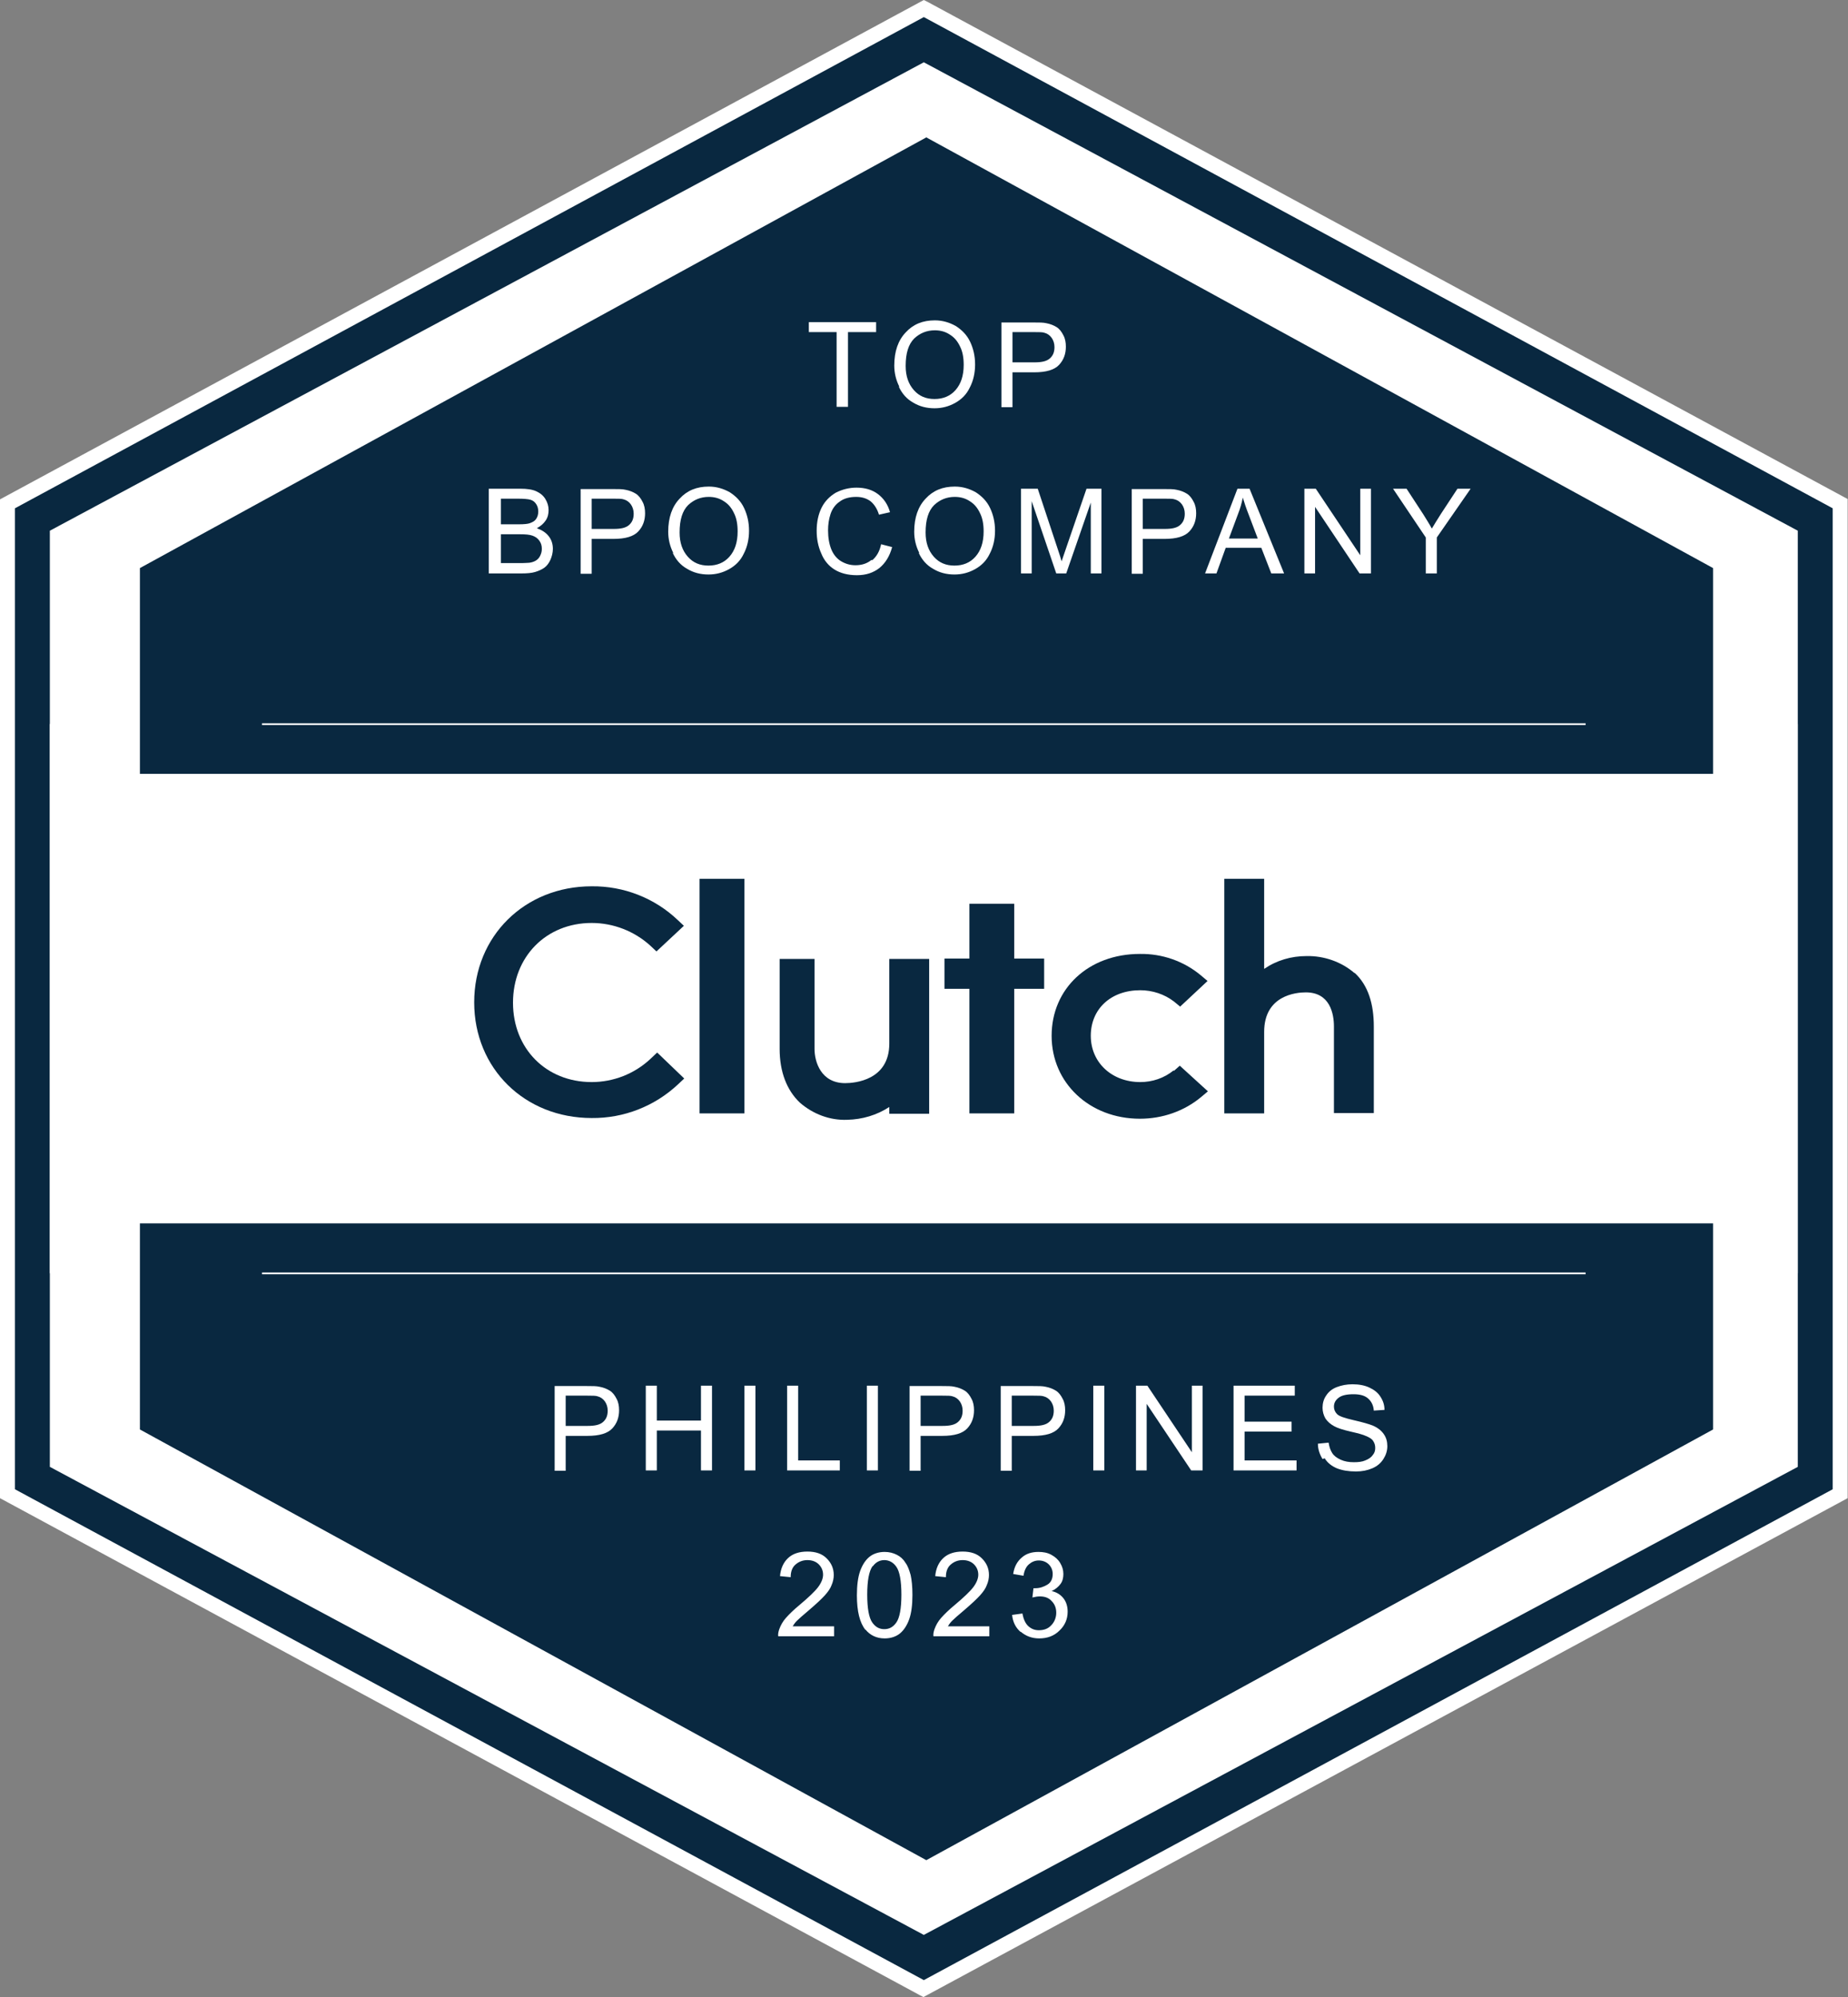 <?xml version="1.0" encoding="UTF-8"?>
<svg id="Layer_2" data-name="Layer 2" xmlns="http://www.w3.org/2000/svg" viewBox="0 0 51.91 56.11">
  <rect x="0" y="0" width="51.91" height="56.11" fill="#808080" stroke="none"/>
  <defs>
    <style>
      .cls-1 {
        fill: #092840;
      }

      .cls-1, .cls-2 {
        stroke-width: 0px;
      }

      .cls-2 {
        fill: #fff;
      }
    </style>
  </defs>
  <g id="Layer_1-2" data-name="Layer 1">
    <g>
      <polygon class="cls-1" points="51.77 14.15 51.77 41.96 26.02 55.87 .28 41.96 .28 14.15 26.02 .24 51.77 14.15"/>
      <path class="cls-2" d="M25.95,56.11l-.1-.05L0,42.09V14.03l.11-.06L25.95,0l.1.05,25.85,13.97v28.07l-25.95,14.01ZM.42,41.84l25.53,13.79,25.53-13.79V14.28L25.95.48.42,14.28v27.56Z"/>
      <polygon class="cls-2" points="50.5 14.91 50.5 41.21 25.95 54.36 1.4 41.21 1.4 14.91 25.95 1.75 50.5 14.91"/>
      <rect class="cls-2" x="1.4" y="20.34" width="49.1" height="15.43"/>
      <polygon class="cls-1" points="48.12 15.96 48.12 40.16 26.02 52.26 3.93 40.16 3.93 15.96 26.02 3.86 48.12 15.96"/>
      <rect class="cls-2" x="2.1" y="21.74" width="47.7" height="12.63"/>
      <polyline class="cls-2" points="7.36 35.8 44.54 35.8 44.54 35.75 7.36 35.75"/>
      <polyline class="cls-2" points="7.36 20.37 44.54 20.37 44.54 20.32 7.36 20.32"/>
      <rect class="cls-1" x="19.65" y="24.69" width="1.26" height="6.59"/>
      <path class="cls-1" d="M24.98,29.32c0,1.03-.97,1.11-1.24,1.11-.68,0-.86-.6-.86-.96v-2.53h-.98v2.53c0,.64.2,1.16.57,1.51.37.32.84.5,1.33.48.42-.01.83-.13,1.18-.36v.19h1.12v-4.35h-1.12v2.38Z"/>
      <polygon class="cls-1" points="28.49 25.39 27.23 25.39 27.23 26.93 26.53 26.93 26.53 27.78 27.23 27.78 27.23 31.28 28.49 31.28 28.49 27.78 29.33 27.78 29.33 26.93 28.49 26.93 28.49 25.39"/>
      <path class="cls-1" d="M32.97,30.07c-.27.22-.6.33-.94.33-.8,0-1.39-.55-1.39-1.3s.56-1.28,1.39-1.28c.34,0,.68.11.95.32l.17.14.77-.72-.19-.16c-.48-.4-1.09-.61-1.71-.6-1.44,0-2.48.97-2.48,2.3s1.07,2.33,2.48,2.33c.63,0,1.24-.21,1.72-.61l.19-.16-.79-.72-.17.15h0Z"/>
      <path class="cls-1" d="M38.05,27.34c-.37-.32-.86-.49-1.35-.48-.43,0-.84.12-1.19.36v-2.53h-1.12v6.59h1.12v-2.29c0-1.03.9-1.11,1.17-1.11.68,0,.79.6.79.96v2.43h1.12v-2.43c0-.64-.16-1.16-.54-1.51h0Z"/>
      <path class="cls-1" d="M18.27,29.75c-.45.42-1.04.65-1.65.65-1.28,0-2.21-.94-2.21-2.23s.93-2.24,2.21-2.24c.61,0,1.2.23,1.65.64l.17.16.77-.72-.17-.16c-.65-.62-1.52-.96-2.42-.95-1.88,0-3.3,1.4-3.3,3.26s1.42,3.25,3.3,3.25c.9.01,1.77-.33,2.43-.95l.17-.16-.76-.73-.18.17h0Z"/>
      <path class="cls-2" d="M28.44,9.33h.61c.14,0,.24,0,.29.02.08.02.15.07.2.14.05.07.08.16.08.26,0,.14-.04.24-.13.32-.09.08-.23.11-.43.11h-.62v-.85ZM28.44,11.43v-.97h.61c.34,0,.57-.07.7-.21.13-.14.19-.31.19-.51,0-.12-.02-.23-.07-.32-.05-.1-.11-.18-.19-.23-.08-.05-.18-.09-.29-.11-.08-.02-.2-.02-.36-.02h-.9v2.38h.31ZM25.68,9.51c.16-.15.35-.23.58-.23.16,0,.3.04.42.12.13.08.22.19.29.34.07.14.1.31.1.51,0,.31-.08.54-.23.71-.15.17-.35.25-.59.25s-.43-.08-.58-.25c-.15-.17-.23-.39-.23-.68,0-.36.08-.61.24-.77ZM25.25,10.87c.09.19.22.34.4.44.18.11.38.16.6.16.21,0,.4-.05.58-.15.18-.1.32-.24.41-.43.1-.19.15-.41.15-.65s-.05-.45-.14-.64c-.09-.19-.23-.33-.4-.44-.18-.1-.37-.16-.59-.16-.34,0-.61.11-.82.34-.21.22-.32.53-.32.93,0,.21.05.41.14.59ZM23.82,11.43v-2.1h.79v-.28h-1.89v.28h.78v2.1h.31Z"/>
      <path class="cls-2" d="M40.36,16.11v-1.01l.95-1.37h-.37l-.46.7c-.1.16-.19.3-.26.42-.07-.13-.16-.27-.24-.4l-.47-.72h-.38l.92,1.37v1.01h.31ZM36.94,16.11v-1.87l1.25,1.87h.32v-2.38h-.3v1.87l-1.25-1.87h-.32v2.38h.3ZM34.78,14.43c.06-.15.1-.3.13-.45.04.13.09.29.17.49l.25.66h-.81l.26-.7ZM34.17,16.11l.26-.72h1l.28.72h.36l-.97-2.38h-.34l-.91,2.38h.33ZM32.1,14.01h.61c.14,0,.24,0,.29.02.08.02.15.07.2.14.05.07.08.16.08.26,0,.14-.04.24-.13.32-.09.08-.23.11-.43.11h-.62v-.85ZM32.1,16.11v-.97h.61c.34,0,.57-.07.7-.21.13-.14.19-.31.19-.51,0-.12-.02-.23-.07-.32-.05-.1-.11-.18-.19-.23-.08-.05-.18-.09-.29-.11-.08-.02-.2-.02-.36-.02h-.9v2.38h.31ZM28.98,16.11v-2.03l.69,2.03h.28l.69-1.99v1.99h.3v-2.38h-.42l-.57,1.66c-.06.17-.1.29-.13.38-.02-.08-.06-.2-.11-.35l-.56-1.69h-.47v2.38h.3ZM26.24,14.19c.16-.15.35-.23.58-.23.16,0,.3.04.42.12.13.08.22.19.29.34.07.14.1.31.1.51,0,.31-.08.54-.23.71-.15.17-.35.25-.59.25s-.43-.08-.58-.25c-.15-.17-.23-.39-.23-.68,0-.36.08-.61.24-.77ZM25.81,15.54c.09.19.22.34.4.44.18.11.38.16.6.16.21,0,.4-.05.58-.15.18-.1.32-.24.41-.43.1-.19.15-.41.15-.65s-.05-.45-.14-.64c-.09-.19-.23-.33-.4-.44-.18-.1-.37-.16-.59-.16-.34,0-.61.11-.82.34-.21.22-.32.53-.32.93,0,.21.05.41.14.59ZM24.48,15.73c-.12.1-.27.15-.45.15-.15,0-.28-.04-.4-.11-.12-.07-.22-.19-.28-.34-.06-.15-.09-.33-.09-.53,0-.16.02-.31.07-.46.05-.15.14-.27.26-.35.12-.09.28-.13.46-.13.16,0,.29.04.4.12.1.08.19.21.24.38l.31-.07c-.06-.22-.18-.39-.34-.51-.16-.12-.36-.18-.6-.18-.21,0-.4.05-.58.14-.17.1-.31.24-.4.42-.09.18-.14.4-.14.65,0,.23.04.44.13.64.08.2.21.35.37.45.16.1.37.16.63.16s.46-.07.63-.2c.17-.14.29-.33.36-.59l-.31-.08c-.04.2-.13.35-.25.45ZM19.33,14.19c.16-.15.35-.23.58-.23.16,0,.3.04.42.12.13.08.22.19.29.34.07.14.1.31.1.51,0,.31-.08.54-.23.71-.15.17-.35.25-.59.25s-.43-.08-.58-.25c-.15-.17-.23-.39-.23-.68,0-.36.08-.61.24-.77ZM18.9,15.54c.09.19.22.34.4.44.18.11.38.16.6.16.21,0,.4-.05.58-.15.18-.1.32-.24.41-.43.1-.19.15-.41.15-.65s-.05-.45-.14-.64c-.09-.19-.23-.33-.4-.44-.18-.1-.37-.16-.59-.16-.34,0-.61.11-.82.34-.21.22-.32.53-.32.93,0,.21.05.41.14.59ZM16.62,14.01h.61c.14,0,.24,0,.29.02.08.02.15.07.2.14.05.07.08.16.08.26,0,.14-.04.24-.13.32-.09.08-.23.11-.43.11h-.62v-.85ZM16.62,16.11v-.97h.61c.34,0,.57-.07.7-.21.13-.14.19-.31.19-.51,0-.12-.02-.23-.07-.32-.05-.1-.11-.18-.19-.23-.08-.05-.18-.09-.29-.11-.08-.02-.2-.02-.36-.02h-.9v2.38h.31ZM14.06,15.01h.55c.15,0,.27.01.35.04.08.03.14.07.19.14.05.07.07.14.07.23,0,.08-.02.14-.05.2-.03.06-.07.1-.12.13-.05.03-.11.05-.18.06-.04,0-.11.01-.21.01h-.59v-.82ZM14.06,14.01h.48c.17,0,.29.01.36.03.07.02.12.06.16.12.04.06.06.13.06.21,0,.08-.02.15-.06.21s-.1.09-.18.12c-.06.02-.16.03-.3.03h-.51v-.72ZM14.65,16.11c.15,0,.28-.01.38-.04.1-.03.19-.07.26-.12.07-.05.13-.13.17-.22s.07-.2.07-.31c0-.14-.04-.26-.12-.36-.08-.1-.19-.17-.33-.22.11-.06.19-.13.25-.22.06-.09.08-.19.08-.29,0-.11-.03-.21-.09-.31-.06-.1-.15-.17-.26-.22-.11-.05-.26-.07-.44-.07h-.89v2.38h.91Z"/>
      <path class="cls-2" d="M37.21,40.97c.08.13.2.22.34.28.15.06.33.09.54.09.17,0,.32-.03.46-.09.14-.06.24-.15.31-.26.07-.11.11-.23.11-.36s-.03-.24-.1-.34c-.07-.1-.17-.18-.31-.24-.1-.04-.27-.09-.53-.15-.26-.06-.41-.11-.47-.17-.06-.06-.09-.13-.09-.21,0-.1.04-.18.13-.25.09-.07.23-.1.42-.1s.32.04.41.12c.09.08.15.19.16.34l.3-.02c0-.14-.04-.26-.12-.38-.07-.11-.18-.19-.31-.25s-.29-.09-.47-.09c-.16,0-.31.03-.44.08-.13.05-.23.13-.3.24-.07.1-.1.22-.1.34,0,.11.03.21.08.3.06.09.14.16.25.22.09.05.24.1.46.15.22.05.36.09.42.12.1.04.17.08.21.14.04.06.06.12.06.2s-.02.14-.07.2c-.04.06-.11.11-.21.15-.09.04-.2.05-.32.05-.14,0-.26-.02-.37-.07-.11-.05-.19-.11-.24-.19-.05-.08-.08-.17-.1-.29l-.3.03c0,.16.05.3.13.43ZM36.42,41.31v-.28h-1.46v-.81h1.32v-.28h-1.32v-.73h1.41v-.28h-1.72v2.38h1.78ZM32.21,41.31v-1.87l1.25,1.87h.32v-2.38h-.3v1.87l-1.25-1.87h-.32v2.38h.3ZM31.02,41.31v-2.38h-.31v2.38h.31ZM28.42,39.21h.61c.14,0,.24,0,.29.02.08.02.15.07.2.14.05.07.08.16.08.26,0,.14-.04.24-.13.32-.09.08-.23.11-.43.11h-.62v-.85ZM28.42,41.31v-.97h.61c.34,0,.57-.07.7-.21.13-.14.19-.31.19-.51,0-.12-.02-.23-.07-.32-.05-.1-.11-.18-.19-.23-.08-.05-.18-.09-.29-.11-.08-.02-.2-.02-.36-.02h-.9v2.38h.31ZM25.86,39.21h.61c.14,0,.24,0,.29.02.08.02.15.07.2.14.05.07.08.16.08.26,0,.14-.04.24-.13.32-.09.08-.23.11-.43.11h-.62v-.85ZM25.86,41.31v-.97h.61c.34,0,.57-.07.7-.21.13-.14.19-.31.19-.51,0-.12-.02-.23-.07-.32-.05-.1-.11-.18-.19-.23-.08-.05-.18-.09-.29-.11-.08-.02-.2-.02-.36-.02h-.9v2.38h.31ZM24.66,41.31v-2.38h-.31v2.38h.31ZM23.59,41.31v-.28h-1.17v-2.1h-.31v2.38h1.49ZM21.22,41.31v-2.38h-.31v2.38h.31ZM18.45,41.31v-1.12h1.24v1.12h.31v-2.38h-.31v.98h-1.24v-.98h-.31v2.38h.31ZM15.89,39.21h.61c.14,0,.24,0,.29.02.08.02.15.07.2.14.05.07.08.16.08.26,0,.14-.04.24-.13.32-.09.08-.23.11-.43.11h-.62v-.85ZM15.89,41.31v-.97h.61c.34,0,.57-.07.7-.21.13-.14.19-.31.19-.51,0-.12-.02-.23-.07-.32-.05-.1-.11-.18-.19-.23-.08-.05-.18-.09-.29-.11-.08-.02-.2-.02-.36-.02h-.9v2.38h.31Z"/>
      <path class="cls-2" d="M28.67,45.84c.14.12.31.19.52.19.23,0,.42-.07.57-.22.15-.14.23-.32.23-.53,0-.15-.04-.28-.12-.38s-.19-.17-.33-.2c.11-.05.19-.12.25-.2s.08-.18.08-.28c0-.11-.03-.21-.09-.31-.06-.1-.14-.17-.25-.23-.11-.06-.23-.08-.36-.08-.19,0-.35.05-.47.16-.13.11-.21.26-.24.46l.29.05c.02-.14.07-.25.15-.32.08-.07.17-.11.28-.11s.21.04.28.11c.07.07.11.16.11.27,0,.14-.05.24-.15.3-.1.06-.21.1-.34.1-.01,0-.03,0-.05,0l-.03.26c.08-.02.15-.03.21-.03.14,0,.25.04.33.13.09.09.13.2.13.33s-.05.26-.14.35c-.09.1-.21.14-.35.14-.12,0-.21-.04-.29-.11-.08-.07-.14-.19-.17-.36l-.29.04c.02.2.1.36.24.48ZM26.62,45.7c.03-.05.07-.11.12-.16.05-.05.16-.15.34-.3.21-.18.36-.32.45-.42.09-.1.16-.2.19-.29.04-.09.06-.19.06-.28,0-.19-.07-.34-.2-.47s-.31-.19-.54-.19-.41.06-.54.18c-.13.12-.21.29-.23.51l.3.03c0-.15.04-.27.13-.35s.2-.13.34-.13c.13,0,.24.04.32.12s.12.18.12.29-.05.23-.14.35c-.09.12-.27.29-.52.5-.17.14-.29.26-.38.36-.09.1-.15.21-.19.32-.02.06-.04.13-.03.2h1.57v-.28h-1.17ZM24.52,44c.08-.11.19-.17.32-.17s.25.06.34.19c.09.13.14.39.14.78s-.05.65-.14.78c-.09.13-.2.19-.34.19s-.25-.06-.34-.19c-.09-.13-.14-.39-.14-.78s.05-.66.15-.8ZM24.31,45.78c.13.16.31.25.54.25.17,0,.32-.05.43-.14.11-.09.2-.23.26-.4.06-.17.09-.4.09-.68,0-.24-.02-.42-.05-.56-.04-.14-.08-.26-.15-.35-.06-.1-.14-.17-.24-.22-.1-.05-.21-.08-.34-.08-.17,0-.32.05-.43.14-.11.09-.2.23-.26.4-.06.17-.09.4-.09.68,0,.45.08.77.24.97ZM22.26,45.7c.03-.05.07-.11.12-.16.05-.05.16-.15.34-.3.21-.18.36-.32.45-.42.09-.1.16-.2.19-.29.04-.09.06-.19.06-.28,0-.19-.07-.34-.2-.47s-.31-.19-.54-.19-.41.06-.54.18c-.13.12-.21.29-.23.51l.3.03c0-.15.04-.27.13-.35s.2-.13.34-.13c.13,0,.24.04.32.12s.12.18.12.29-.05.23-.14.35c-.09.12-.27.29-.52.5-.17.14-.29.26-.38.36-.09.1-.15.21-.19.32-.02.06-.04.13-.03.2h1.57v-.28h-1.17Z"/>
    </g>
  </g>
</svg>